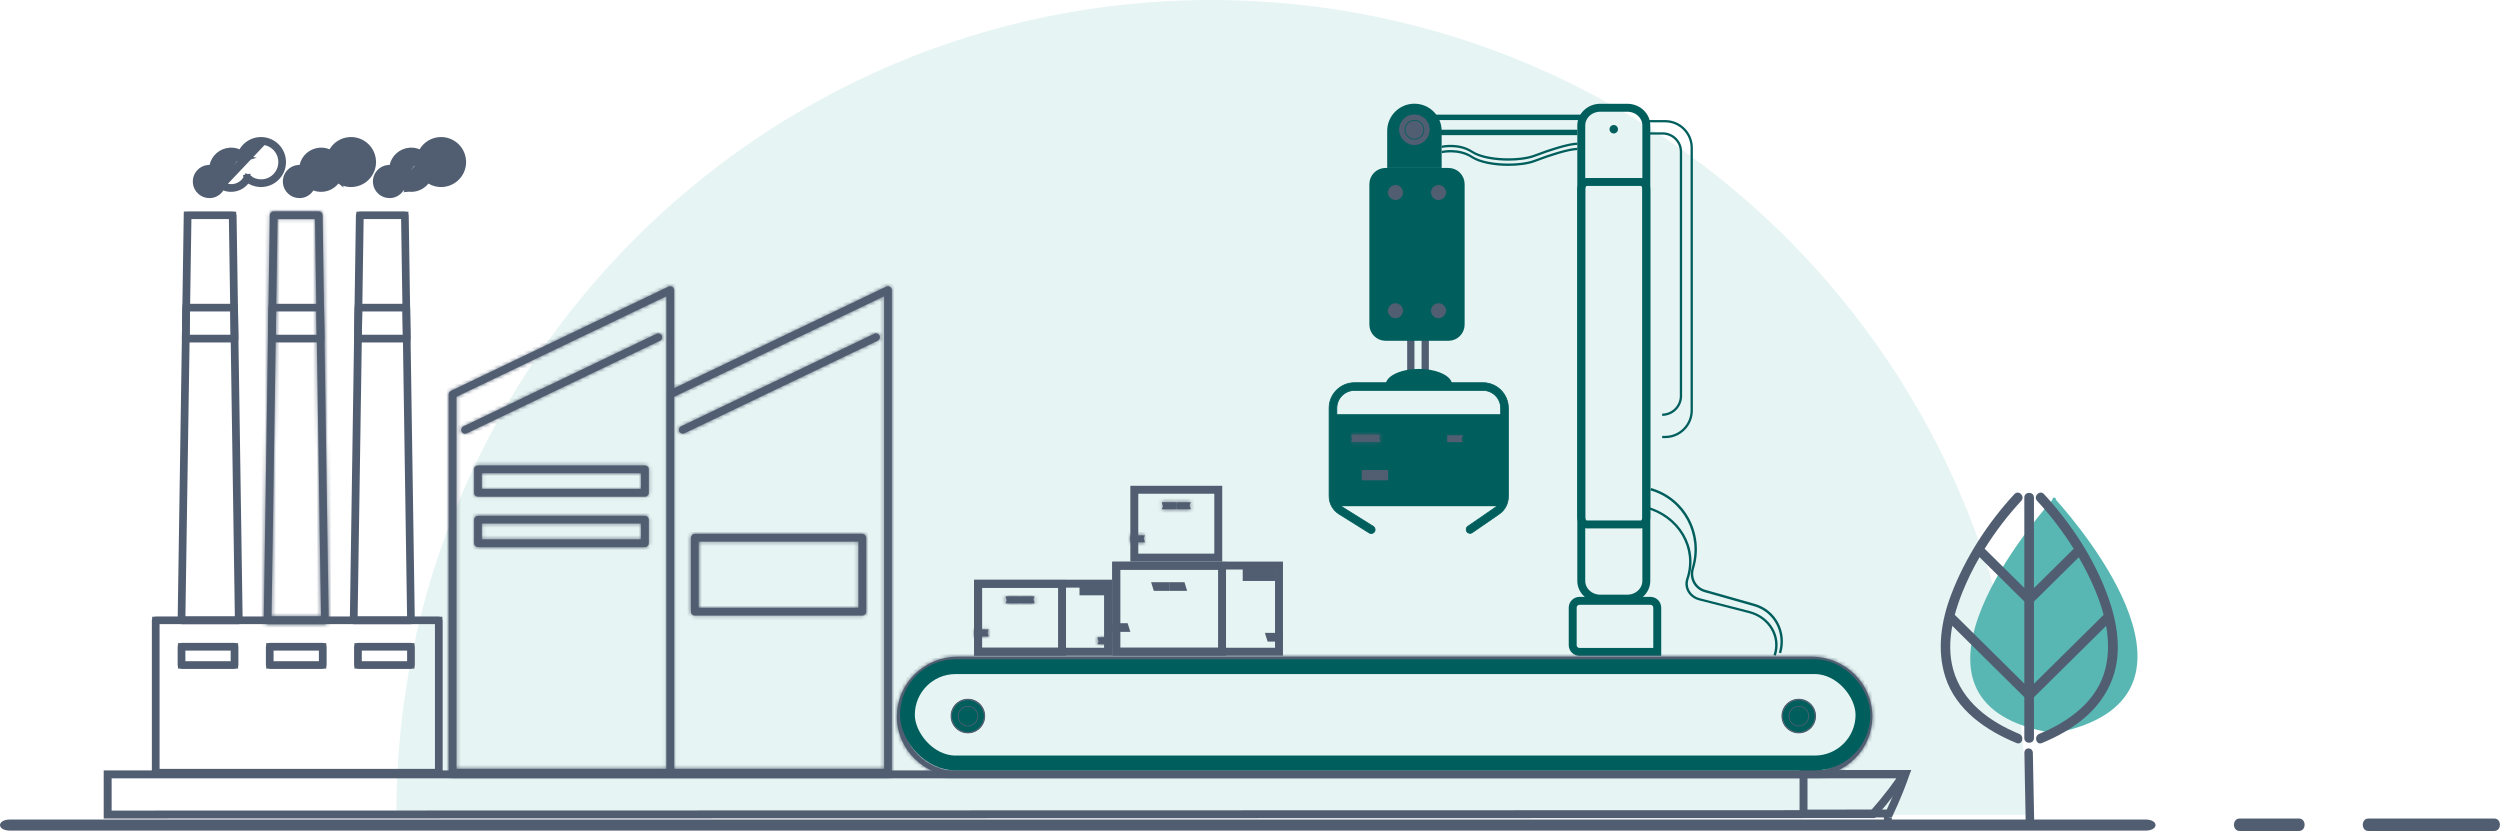 <svg width="675" height="225" viewBox="0 0 675 225" fill="none" xmlns="http://www.w3.org/2000/svg">
<path opacity="0.15" fill-rule="evenodd" clip-rule="evenodd" d="M107 220H547C547 98.497 448.503 0 327 0C205.497 0 107 98.497 107 220Z" fill="#58B7B3"/>
<path d="M42.085 207.601V208.601H43.085H117.434H118.434V207.601V168.522V167.522H117.434H43.085H42.085V168.522V207.601ZM118.476 208.686H42.042C42.033 208.686 42.028 208.684 42.024 208.682C42.02 208.681 42.016 208.678 42.012 208.674C42.008 208.67 42.005 208.666 42.003 208.662C42.002 208.658 42 208.653 42 208.643V167.49C42 167.48 42.002 167.475 42.003 167.471C42.005 167.467 42.008 167.463 42.012 167.459C42.015 167.455 42.02 167.452 42.024 167.45C42.028 167.449 42.033 167.447 42.042 167.447H118.476C118.486 167.447 118.491 167.449 118.495 167.45C118.499 167.452 118.503 167.455 118.507 167.459C118.511 167.463 118.514 167.467 118.515 167.471C118.517 167.475 118.519 167.48 118.519 167.49V208.643C118.519 208.649 118.518 208.653 118.517 208.657C118.517 208.659 118.516 208.66 118.515 208.662C118.514 208.666 118.511 208.67 118.507 208.674C118.506 208.676 118.504 208.677 118.502 208.678C118.5 208.68 118.497 208.681 118.495 208.682C118.493 208.683 118.491 208.684 118.489 208.684C118.486 208.685 118.482 208.686 118.476 208.686Z" fill="#515E71" stroke="#515E71" stroke-width="2"/>
<path d="M49.062 166.432L49.047 167.447H50.062H63.408H64.423L64.408 166.432L62.798 59.136L62.783 58.151H61.798H51.682H50.697L50.682 59.136L49.062 166.432ZM64.471 167.532H49.009C49.005 167.532 49 167.531 48.992 167.528C48.985 167.525 48.979 167.521 48.974 167.516C48.973 167.515 48.972 167.514 48.972 167.512C48.97 167.507 48.967 167.497 48.967 167.483C48.966 167.482 48.966 167.481 48.966 167.479L50.607 58.116C50.607 58.116 50.608 58.116 50.608 58.116C50.608 58.096 50.625 58.076 50.65 58.076H62.83C62.855 58.076 62.872 58.096 62.873 58.116C62.873 58.116 62.873 58.116 62.873 58.116L64.514 167.479C64.514 167.481 64.514 167.482 64.514 167.483C64.513 167.497 64.51 167.507 64.508 167.512C64.508 167.514 64.507 167.515 64.507 167.516C64.501 167.521 64.495 167.525 64.488 167.528C64.48 167.531 64.475 167.532 64.471 167.532Z" fill="#515E71" stroke="#515E71" stroke-width="2"/>
<path d="M50.208 90.369L50.193 91.384H51.208H62.263H63.278L63.263 90.369L63.17 84.083L63.155 83.098H62.17H51.301H50.316L50.301 84.083L50.208 90.369ZM63.326 91.469H50.155C50.152 91.469 50.146 91.469 50.139 91.465C50.131 91.462 50.125 91.458 50.12 91.453C50.119 91.453 50.119 91.451 50.118 91.449C50.116 91.444 50.113 91.434 50.113 91.42L50.236 83.064C50.236 83.063 50.236 83.063 50.236 83.063C50.237 83.043 50.254 83.023 50.279 83.023H63.202C63.227 83.023 63.244 83.043 63.245 83.063C63.245 83.063 63.245 83.063 63.245 83.064L63.368 91.42C63.368 91.434 63.365 91.444 63.363 91.449C63.362 91.451 63.362 91.453 63.361 91.453C63.356 91.458 63.35 91.462 63.343 91.465C63.335 91.469 63.329 91.469 63.326 91.469Z" fill="#515E71" stroke="#515E71" stroke-width="2"/>
<mask id="path-5-inside-1" fill="white">
<path d="M87.716 168.532H72.254C71.975 168.532 71.707 168.418 71.511 168.222C71.315 168.026 71.212 167.758 71.212 167.479L72.853 58.098C72.863 57.53 73.328 57.076 73.895 57.076H86.065C86.632 57.076 87.097 57.53 87.107 58.098L88.749 167.479C88.749 167.758 88.645 168.026 88.449 168.222C88.263 168.418 87.995 168.532 87.716 168.532ZM73.317 166.447H86.663L85.053 59.151H74.938L73.317 166.447Z"/>
</mask>
<path d="M87.716 168.532H72.254C71.975 168.532 71.707 168.418 71.511 168.222C71.315 168.026 71.212 167.758 71.212 167.479L72.853 58.098C72.863 57.53 73.328 57.076 73.895 57.076H86.065C86.632 57.076 87.097 57.53 87.107 58.098L88.749 167.479C88.749 167.758 88.645 168.026 88.449 168.222C88.263 168.418 87.995 168.532 87.716 168.532ZM73.317 166.447H86.663L85.053 59.151H74.938L73.317 166.447Z" fill="#515E71"/>
<path d="M71.212 167.479L69.212 167.449L69.212 167.464V167.479H71.212ZM72.853 58.098L70.853 58.062L70.853 58.068L72.853 58.098ZM87.107 58.098L89.107 58.068L89.107 58.062L87.107 58.098ZM88.749 167.479H90.749V167.464L90.748 167.449L88.749 167.479ZM88.449 168.222L87.035 166.808L87.016 166.827L86.997 166.847L88.449 168.222ZM73.317 166.447L71.317 166.417L71.287 168.447H73.317V166.447ZM86.663 166.447V168.447H88.694L88.663 166.417L86.663 166.447ZM85.053 59.151L87.053 59.121L87.023 57.151H85.053V59.151ZM74.938 59.151V57.151H72.968L72.938 59.121L74.938 59.151ZM87.716 166.532H72.254V170.532H87.716V166.532ZM72.254 166.532C72.516 166.532 72.753 166.636 72.925 166.808L70.097 169.637C70.661 170.201 71.435 170.532 72.254 170.532V166.532ZM72.925 166.808C73.132 167.015 73.212 167.268 73.212 167.479H69.212C69.212 168.247 69.498 169.037 70.097 169.637L72.925 166.808ZM73.211 167.509L74.853 58.128L70.853 58.068L69.212 167.449L73.211 167.509ZM74.852 58.134C74.843 58.662 74.413 59.076 73.895 59.076V55.076C72.242 55.076 70.883 56.399 70.853 58.062L74.852 58.134ZM73.895 59.076H86.065V55.076H73.895V59.076ZM86.065 59.076C85.547 59.076 85.117 58.662 85.108 58.134L89.107 58.062C89.077 56.399 87.718 55.076 86.065 55.076V59.076ZM85.108 58.128L86.749 167.509L90.748 167.449L89.107 58.068L85.108 58.128ZM86.749 167.479C86.749 167.268 86.828 167.015 87.035 166.808L89.863 169.637C90.463 169.037 90.749 168.247 90.749 167.479H86.749ZM86.997 166.847C87.202 166.631 87.464 166.532 87.716 166.532V170.532C88.526 170.532 89.325 170.206 89.901 169.598L86.997 166.847ZM73.317 168.447H86.663V164.447H73.317V168.447ZM88.663 166.417L87.053 59.121L83.053 59.181L84.664 166.477L88.663 166.417ZM85.053 57.151H74.938V61.151H85.053V57.151ZM72.938 59.121L71.317 166.417L75.317 166.477L76.938 59.181L72.938 59.121Z" fill="#515E71" mask="url(#path-5-inside-1)"/>
<path d="M73.453 90.368L73.437 91.384H74.453H85.508H86.523L86.508 90.369L86.415 84.083L86.4 83.098H85.415H74.556H73.573L73.556 84.082L73.453 90.368ZM86.571 91.469H73.4C73.397 91.469 73.391 91.469 73.384 91.465C73.376 91.462 73.37 91.458 73.365 91.453C73.365 91.453 73.364 91.451 73.363 91.449C73.361 91.444 73.358 91.434 73.358 91.42L73.481 83.064C73.481 83.063 73.481 83.063 73.481 83.063C73.482 83.043 73.499 83.023 73.524 83.023H86.447C86.472 83.023 86.489 83.043 86.49 83.063C86.49 83.063 86.49 83.063 86.49 83.064L86.614 91.42C86.613 91.434 86.61 91.444 86.608 91.449C86.608 91.451 86.607 91.453 86.606 91.453C86.601 91.458 86.595 91.462 86.588 91.465C86.58 91.469 86.575 91.469 86.571 91.469Z" fill="#515E71" stroke="#515E71" stroke-width="2"/>
<path d="M110.987 167.516L110.978 167.525L110.973 167.53C110.97 167.531 110.966 167.532 110.962 167.532H95.5C95.496 167.532 95.49 167.531 95.483 167.528C95.476 167.525 95.469 167.521 95.464 167.516C95.464 167.515 95.463 167.514 95.462 167.512C95.46 167.507 95.458 167.497 95.457 167.483C95.457 167.482 95.457 167.481 95.457 167.479L97.098 58.116C97.098 58.116 97.098 58.116 97.098 58.116C97.099 58.096 97.116 58.076 97.141 58.076H109.31C109.335 58.076 109.352 58.096 109.353 58.116C109.353 58.116 109.353 58.116 109.353 58.116L110.994 167.479C110.994 167.481 110.994 167.482 110.994 167.483C110.994 167.497 110.991 167.507 110.989 167.512C110.988 167.514 110.987 167.515 110.987 167.516ZM95.563 166.432L95.548 167.447H96.563H109.909H110.924L110.909 166.432L109.299 59.136L109.284 58.151H108.299H98.183H97.198L97.183 59.136L95.563 166.432Z" fill="#515E71" stroke="#515E71" stroke-width="2"/>
<path d="M96.707 90.369L96.692 91.384H97.707H108.762H109.777L109.762 90.369L109.669 84.083L109.654 83.098H108.669H97.8H96.815L96.8 84.083L96.707 90.369ZM109.815 91.469H96.644C96.64 91.469 96.635 91.469 96.627 91.465C96.62 91.462 96.614 91.458 96.608 91.453C96.608 91.453 96.607 91.451 96.607 91.449C96.605 91.444 96.602 91.434 96.601 91.42L96.725 83.064C96.725 83.063 96.725 83.063 96.725 83.063C96.726 83.043 96.743 83.023 96.768 83.023H109.691C109.715 83.023 109.733 83.043 109.733 83.063C109.733 83.063 109.733 83.063 109.733 83.064L109.857 91.42C109.857 91.434 109.854 91.444 109.852 91.449C109.851 91.451 109.85 91.453 109.85 91.453C109.845 91.458 109.838 91.462 109.831 91.465C109.824 91.469 109.818 91.469 109.815 91.469Z" fill="#515E71" stroke="#515E71" stroke-width="2"/>
<path d="M49.051 178.523V179.523H50.051H62.283H63.283V178.523V175.654V174.654H62.283H50.051H49.051V175.654V178.523ZM63.325 179.608H49.009C48.999 179.608 48.994 179.607 48.99 179.605C48.986 179.603 48.982 179.601 48.978 179.597C48.974 179.593 48.971 179.589 48.97 179.584C48.968 179.581 48.966 179.575 48.966 179.566V174.622C48.966 174.612 48.968 174.607 48.97 174.603C48.971 174.599 48.974 174.595 48.978 174.591C48.982 174.587 48.986 174.584 48.99 174.582C48.994 174.581 48.999 174.579 49.009 174.579H63.325C63.335 174.579 63.34 174.581 63.344 174.582C63.348 174.584 63.352 174.587 63.356 174.591C63.36 174.595 63.363 174.599 63.365 174.603C63.366 174.607 63.368 174.612 63.368 174.622V179.566C63.368 179.573 63.365 179.584 63.354 179.595C63.349 179.601 63.343 179.604 63.339 179.606C63.336 179.607 63.332 179.608 63.325 179.608Z" fill="#515E71" stroke="#515E71" stroke-width="2"/>
<path d="M72.864 178.523V179.523H73.864H86.096H87.096V178.523V175.654V174.654H86.096H73.864H72.864V175.654V178.523ZM87.148 179.608H72.832C72.823 179.608 72.817 179.607 72.814 179.605C72.809 179.603 72.805 179.601 72.801 179.597C72.797 179.593 72.794 179.589 72.793 179.584C72.791 179.581 72.79 179.575 72.79 179.566V174.622C72.79 174.612 72.791 174.607 72.793 174.603C72.794 174.599 72.797 174.595 72.801 174.591C72.805 174.587 72.809 174.584 72.814 174.582C72.817 174.581 72.823 174.579 72.832 174.579H87.148C87.158 174.579 87.164 174.581 87.167 174.582C87.171 174.584 87.176 174.587 87.179 174.591C87.183 174.595 87.186 174.599 87.188 174.603C87.189 174.607 87.191 174.612 87.191 174.622V179.566C87.191 179.566 87.191 179.577 87.176 179.593C87.16 179.608 87.149 179.608 87.148 179.608Z" fill="#515E71" stroke="#515E71" stroke-width="2"/>
<path d="M96.686 178.523V179.523H97.686H109.918H110.918V178.523V175.654V174.654H109.918H97.686H96.686V175.654V178.523ZM110.96 179.608H96.644C96.634 179.608 96.629 179.607 96.625 179.605C96.621 179.603 96.617 179.601 96.613 179.597C96.609 179.593 96.606 179.589 96.605 179.584C96.603 179.581 96.601 179.575 96.601 179.566V174.622C96.601 174.612 96.603 174.607 96.605 174.603C96.606 174.599 96.609 174.595 96.613 174.591C96.617 174.587 96.621 174.584 96.625 174.582C96.629 174.581 96.634 174.579 96.644 174.579H110.96C110.97 174.579 110.975 174.581 110.979 174.582C110.983 174.584 110.987 174.587 110.991 174.591C110.995 174.595 110.998 174.599 111 174.603C111.001 174.607 111.003 174.612 111.003 174.622V179.566C111.003 179.573 111 179.584 110.989 179.595C110.983 179.601 110.978 179.604 110.974 179.606C110.97 179.607 110.967 179.608 110.96 179.608Z" fill="#515E71" stroke="#515E71" stroke-width="2"/>
<path d="M108.419 49.997L108.419 49.997C108.012 51.334 106.842 52.292 105.433 52.396C104.526 52.468 103.649 52.174 102.968 51.596C102.261 51.005 101.852 50.177 101.78 49.281C101.706 48.372 102.001 47.494 102.579 46.812C103.161 46.115 103.973 45.708 104.853 45.627C104.982 45.609 105.1 45.609 105.141 45.61C105.145 45.61 105.148 45.61 105.15 45.61C105.456 45.61 105.783 45.652 106.126 45.767C106.128 45.767 106.131 45.768 106.133 45.768C106.136 45.768 106.139 45.768 106.141 45.768L106.145 45.764L106.152 45.76C106.152 45.759 106.154 45.757 106.155 45.754C106.157 45.75 106.16 45.744 106.161 45.738C106.163 45.732 106.163 45.727 106.164 45.723C106.22 43.218 108.158 41.184 110.655 40.989C111.763 40.898 112.83 41.187 113.743 41.792L113.191 42.625M108.419 49.997L118.744 39.106C116.948 39.25 115.379 40.427 114.75 42.12L113.815 41.765C113.815 41.766 113.814 41.766 113.814 41.766C113.81 41.776 113.806 41.781 113.803 41.785C113.8 41.787 113.794 41.792 113.784 41.796C113.765 41.8 113.749 41.795 113.738 41.788L113.191 42.625M108.419 49.997L108.42 49.994M108.419 49.997L108.42 49.994M113.191 42.625C113.46 42.801 113.79 42.842 114.089 42.749L107.163 45.753C107.204 43.761 108.742 42.14 110.735 41.986C111.612 41.913 112.458 42.14 113.191 42.625ZM108.42 49.994C108.42 49.993 108.422 49.989 108.427 49.984C108.433 49.978 108.44 49.973 108.447 49.97C108.455 49.967 108.467 49.968 108.478 49.974L108.482 49.977M108.42 49.994L108.482 49.977M108.482 49.977C109.375 50.533 110.391 50.781 111.429 50.703L111.431 50.703M108.482 49.977L111.431 50.703M111.431 50.703C113.121 50.573 114.603 49.583 115.38 48.081L114.492 47.621L111.431 50.703ZM102.902 51.653L102.899 51.65C102.193 51.048 101.761 50.2 101.688 49.278C101.616 48.341 101.905 47.45 102.511 46.747L102.511 46.747L102.516 46.742C103.117 46.036 103.965 45.604 104.887 45.532C104.976 45.525 105.072 45.525 105.212 45.525H106.015L106.189 44.741C106.652 42.649 108.426 41.059 110.648 40.877C111.444 40.816 112.202 40.938 112.906 41.235L113.711 41.574L114.155 40.822C115.097 39.229 116.779 38.158 118.644 38.018L118.647 38.018C121.803 37.771 124.582 40.138 124.828 43.302L124.828 43.304C124.951 44.834 124.47 46.315 123.466 47.486L123.463 47.49C122.472 48.656 121.078 49.36 119.542 49.484L119.541 49.484C118.344 49.581 117.187 49.308 116.177 48.711L115.432 48.271L114.889 48.945C114.039 50.002 112.794 50.672 111.408 50.784L111.406 50.784C110.677 50.844 109.96 50.742 109.283 50.485L108.519 50.195L108.083 50.886C107.513 51.788 106.562 52.385 105.449 52.484H105.449H105.448H105.448H105.447H105.446H105.446H105.445H105.444H105.444H105.443H105.443H105.442H105.441H105.441H105.44H105.439H105.439H105.438H105.437H105.437H105.436H105.436H105.435H105.434H105.434H105.433H105.432H105.432H105.431H105.43H105.43H105.429H105.428H105.428H105.427H105.426H105.426H105.425H105.425H105.424H105.423H105.423H105.422H105.421H105.421H105.42H105.419H105.419H105.418H105.417H105.417H105.416H105.415H105.415H105.414H105.414H105.413H105.412H105.412H105.411H105.41H105.41H105.409H105.408H105.408H105.407H105.406H105.406H105.405H105.404H105.404H105.403H105.402H105.402H105.401H105.4H105.4H105.399H105.398H105.398H105.397H105.396H105.396H105.395H105.394H105.394H105.393H105.392H105.392H105.391H105.39H105.39H105.389H105.389H105.388H105.387H105.387H105.386H105.385H105.385H105.384H105.383H105.383H105.382H105.381H105.381H105.38H105.379H105.379H105.378H105.377H105.377H105.376H105.375H105.375H105.374H105.373H105.373H105.372H105.371H105.371H105.37H105.369H105.369H105.368H105.367H105.367H105.366H105.365H105.364H105.364H105.363H105.362H105.362H105.361H105.36H105.36H105.359H105.358H105.358H105.357H105.356H105.356H105.355H105.354H105.354H105.353H105.352H105.352H105.351H105.35H105.35H105.349H105.348H105.348H105.347H105.346H105.346H105.345H105.344H105.344H105.343H105.342H105.342H105.341H105.34H105.34H105.339H105.338H105.338H105.337H105.336H105.335H105.335H105.334H105.333H105.333H105.332H105.331H105.331H105.33H105.329H105.329H105.328H105.327H105.327H105.326H105.325H105.325H105.324H105.323H105.323H105.322H105.321H105.321H105.32H105.319H105.318H105.318H105.317H105.316H105.316H105.315H105.314H105.314H105.313H105.312H105.312H105.311H105.31H105.31H105.309H105.308H105.308H105.307H105.306H105.306H105.305H105.304H105.303H105.303H105.302H105.301H105.301H105.3H105.299H105.299H105.298H105.297H105.297H105.296H105.295H105.295H105.294H105.293H105.293H105.292H105.291H105.29H105.29H105.289H105.288H105.288H105.287H105.286H105.286H105.285H105.284H105.284H105.283H105.282H105.282H105.281H105.28H105.28H105.279H105.278H105.277H105.277H105.276H105.275H105.275H105.274H105.273H105.273H105.272H105.271H105.271H105.27H105.269H105.269H105.268H105.267H105.266H105.266H105.265H105.264H105.264H105.263H105.262H105.262H105.261H105.26H105.26H105.259H105.258H105.258H105.257H105.256H105.256H105.255H105.254H105.253H105.253H105.252H105.251H105.251H105.25H105.249H105.249H105.248H105.247H105.247H105.246H105.245H105.245H105.244H105.243H105.242H105.242H105.241H105.24H105.24H105.239H105.238H105.238H105.237H105.236H105.236H105.235H105.234H105.234H105.233H105.232H105.232H105.231H105.23H105.23H105.229H105.228H105.227H105.227H105.226H105.225H105.225H105.224H105.223H105.223H105.222H105.221H105.221H105.22H105.219H105.219H105.218H105.217H105.217H105.216H105.215H105.214H105.214H105.213H105.212H105.212H105.211H105.21H105.21H105.209H105.208H105.208H105.207H105.206H105.206H105.205H105.204H105.204H105.203H105.202H105.202H105.201H105.2H105.2H105.199H105.198H105.197H105.197H105.196H105.195H105.195H105.194H105.193H105.193H105.192H105.191H105.191H105.19H105.189H105.189H105.188H105.187H105.187H105.186H105.185H105.185H105.184H105.183H105.183H105.182H105.181H105.181H105.18H105.179H105.179H105.178H105.177H105.177H105.176H105.175H105.175H105.174H105.173H105.172H105.172H105.171H105.17H105.17H105.169H105.168H105.168H105.167H105.166H105.166H105.165H105.164H105.164H105.163H105.162H105.162H105.161H105.16H105.16H105.159H105.158H105.158H105.157H105.156H105.156H105.155H105.154H105.154H105.153H105.152H105.152H105.151H105.15C104.323 52.484 103.534 52.196 102.902 51.653Z" fill="#515E71" stroke="#515E71" stroke-width="2"/>
<path d="M84.101 49.997L84.101 49.997C83.694 51.334 82.523 52.292 81.115 52.396C80.207 52.468 79.331 52.174 78.65 51.596C77.942 51.005 77.533 50.177 77.461 49.281C77.388 48.372 77.682 47.494 78.261 46.812C78.843 46.115 79.655 45.708 80.534 45.627C80.663 45.609 80.781 45.609 80.822 45.61C80.826 45.61 80.829 45.61 80.832 45.61C81.138 45.61 81.469 45.65 81.81 45.767C81.811 45.768 81.813 45.768 81.814 45.768C81.817 45.768 81.82 45.768 81.822 45.768C81.837 45.754 81.844 45.737 81.845 45.723C81.845 45.722 81.845 45.721 81.845 45.721L82.845 45.753C82.886 43.761 84.424 42.14 86.416 41.986L84.101 49.997ZM84.101 49.997L84.102 49.994M84.101 49.997L84.102 49.994M84.102 49.994C84.102 49.993 84.103 49.989 84.109 49.984C84.114 49.978 84.121 49.973 84.128 49.97C84.136 49.967 84.148 49.968 84.159 49.974L84.163 49.977M84.102 49.994L84.163 49.977M84.163 49.977C85.056 50.533 86.073 50.781 87.11 50.703L87.112 50.703M84.163 49.977L87.112 50.703M87.112 50.703C88.802 50.573 90.284 49.583 91.061 48.081L90.173 47.621L91.061 48.081C91.064 48.077 91.069 48.069 91.078 48.062C91.086 48.056 91.092 48.055 91.092 48.055L90.896 47.074M87.112 50.703L90.896 47.074M90.896 47.074L91.092 48.055C91.097 48.054 91.102 48.054 91.107 48.055C91.112 48.057 91.121 48.06 91.131 48.068L90.896 47.074ZM78.584 51.653L78.58 51.65C77.874 51.048 77.442 50.2 77.37 49.278C77.297 48.341 77.586 47.45 78.193 46.747L78.193 46.747L78.197 46.742C78.799 46.036 79.647 45.604 80.568 45.532C80.658 45.525 80.754 45.525 80.894 45.525H81.697L81.87 44.741C82.333 42.649 84.107 41.059 86.329 40.877C87.125 40.816 87.883 40.938 88.587 41.235L89.392 41.574L89.837 40.822C90.778 39.229 92.46 38.158 94.325 38.018L94.328 38.018C97.494 37.771 100.263 40.138 100.51 43.302L100.51 43.304C100.633 44.834 100.151 46.315 99.147 47.486L99.145 47.49C98.154 48.656 96.76 49.36 95.223 49.484L95.222 49.484C94.025 49.581 92.869 49.308 91.859 48.711L91.114 48.271L90.571 48.945C89.72 50.002 88.475 50.672 87.089 50.784L87.087 50.784C86.359 50.844 85.641 50.742 84.965 50.485L84.201 50.195L83.764 50.886C83.194 51.788 82.243 52.385 81.131 52.484H81.131H81.13H81.129H81.129H81.128H81.128H81.127H81.126H81.126H81.125H81.124H81.124H81.123H81.123H81.122H81.121H81.121H81.12H81.12H81.119H81.118H81.118H81.117H81.116H81.116H81.115H81.115H81.114H81.113H81.113H81.112H81.111H81.111H81.11H81.109H81.109H81.108H81.108H81.107H81.106H81.106H81.105H81.105H81.104H81.103H81.103H81.102H81.101H81.101H81.1H81.099H81.099H81.098H81.097H81.097H81.096H81.096H81.095H81.094H81.094H81.093H81.093H81.092H81.091H81.091H81.09H81.089H81.089H81.088H81.087H81.087H81.086H81.085H81.085H81.084H81.084H81.083H81.082H81.082H81.081H81.08H81.08H81.079H81.078H81.078H81.077H81.076H81.076H81.075H81.075H81.074H81.073H81.073H81.072H81.071H81.071H81.07H81.069H81.069H81.068H81.067H81.067H81.066H81.066H81.065H81.064H81.064H81.063H81.062H81.062H81.061H81.06H81.06H81.059H81.058H81.058H81.057H81.056H81.056H81.055H81.055H81.054H81.053H81.053H81.052H81.051H81.051H81.05H81.049H81.049H81.048H81.047H81.047H81.046H81.045H81.045H81.044H81.043H81.043H81.042H81.041H81.041H81.04H81.04H81.039H81.038H81.038H81.037H81.036H81.036H81.035H81.034H81.034H81.033H81.032H81.032H81.031H81.03H81.03H81.029H81.028H81.028H81.027H81.026H81.026H81.025H81.024H81.024H81.023H81.022H81.022H81.021H81.02H81.02H81.019H81.019H81.018H81.017H81.016H81.016H81.015H81.014H81.014H81.013H81.013H81.012H81.011H81.01H81.01H81.009H81.008H81.008H81.007H81.007H81.006H81.005H81.004H81.004H81.003H81.002H81.002H81.001H81.001H81H80.999H80.999H80.998H80.997H80.996H80.996H80.995H80.995H80.994H80.993H80.993H80.992H80.991H80.99H80.99H80.989H80.989H80.988H80.987H80.986H80.986H80.985H80.984H80.984H80.983H80.982H80.982H80.981H80.98H80.98H80.979H80.978H80.978H80.977H80.976H80.976H80.975H80.974H80.974H80.973H80.972H80.972H80.971H80.97H80.969H80.969H80.968H80.968H80.967H80.966H80.965H80.965H80.964H80.963H80.963H80.962H80.961H80.961H80.96H80.959H80.959H80.958H80.957H80.957H80.956H80.955H80.954H80.954H80.953H80.953H80.952H80.951H80.95H80.95H80.949H80.948H80.948H80.947H80.946H80.946H80.945H80.944H80.944H80.943H80.942H80.942H80.941H80.94H80.939H80.939H80.938H80.937H80.937H80.936H80.935H80.935H80.934H80.933H80.933H80.932H80.931H80.93H80.93H80.929H80.928H80.928H80.927H80.926H80.926H80.925H80.924H80.924H80.923H80.922H80.921H80.921H80.92H80.919H80.919H80.918H80.917H80.916H80.916H80.915H80.914H80.914H80.913H80.912H80.912H80.911H80.91H80.909H80.909H80.908H80.907H80.907H80.906H80.905H80.905H80.904H80.903H80.903H80.902H80.901H80.9H80.9H80.899H80.898H80.898H80.897H80.896H80.895H80.895H80.894H80.893H80.893H80.892H80.891H80.891H80.89H80.889H80.888H80.888H80.887H80.886H80.886H80.885H80.884H80.883H80.883H80.882H80.881H80.881H80.88H80.879H80.879H80.878H80.877H80.876H80.876H80.875H80.874H80.874H80.873H80.872H80.871H80.871H80.87H80.869H80.868H80.868H80.867H80.866H80.866H80.865H80.864H80.864H80.863H80.862H80.861H80.861H80.86H80.859H80.859H80.858H80.857H80.856H80.856H80.855H80.854H80.853H80.853H80.852H80.851H80.851H80.85H80.849H80.848H80.848H80.847H80.846H80.846H80.845H80.844H80.843H80.843H80.842H80.841H80.841H80.84H80.839H80.838H80.838H80.837H80.836H80.835H80.835H80.834H80.833H80.832H80.832C80.005 52.484 79.215 52.196 78.584 51.653ZM89.425 41.792C88.512 41.187 87.444 40.898 86.336 40.989L90.431 42.12L89.496 41.765C89.496 41.766 89.496 41.766 89.496 41.766C89.492 41.776 89.488 41.781 89.484 41.785C89.481 41.787 89.476 41.792 89.465 41.796C89.447 41.8 89.43 41.795 89.42 41.788L88.873 42.625L89.425 41.792Z" fill="#515E71" stroke="#515E71" stroke-width="2"/>
<path d="M59.792 49.997L59.792 49.997C59.385 51.334 58.215 52.292 56.806 52.396C55.899 52.468 55.022 52.174 54.341 51.596C53.634 51.005 53.225 50.177 53.153 49.281C53.079 48.372 53.374 47.494 53.952 46.812C54.534 46.115 55.346 45.708 56.226 45.627C56.355 45.609 56.473 45.609 56.514 45.61C56.518 45.61 56.521 45.61 56.523 45.61C56.83 45.61 57.16 45.65 57.501 45.767C57.503 45.768 57.504 45.768 57.506 45.768C57.509 45.768 57.512 45.768 57.514 45.768L57.518 45.764L57.525 45.76C57.525 45.759 57.527 45.757 57.528 45.754C57.53 45.75 57.533 45.744 57.534 45.738C57.536 45.732 57.536 45.727 57.537 45.723C57.593 43.218 59.531 41.184 62.028 40.989C63.136 40.898 64.203 41.187 65.116 41.792L64.564 42.625M59.792 49.997L70.117 39.106C68.321 39.25 66.752 40.427 66.123 42.12L65.188 41.765C65.188 41.766 65.188 41.766 65.187 41.766C65.183 41.776 65.179 41.781 65.176 41.785C65.173 41.787 65.167 41.792 65.157 41.796C65.138 41.8 65.122 41.795 65.112 41.788L64.564 42.625M59.792 49.997L59.793 49.994C59.793 49.993 59.795 49.989 59.8 49.984C59.806 49.978 59.813 49.973 59.82 49.97C59.828 49.967 59.84 49.968 59.851 49.974L59.855 49.977C60.748 50.533 61.764 50.781 62.802 50.703L62.804 50.703C64.494 50.573 65.976 49.583 66.753 48.081L65.865 47.621L66.752 48.081C66.755 48.077 66.761 48.069 66.769 48.062C66.778 48.056 66.784 48.055 66.783 48.055L66.587 47.074L66.783 48.055C66.789 48.054 66.793 48.054 66.799 48.055C66.804 48.057 66.813 48.06 66.823 48.068C67.971 49.039 69.425 49.515 70.925 49.403C72.431 49.29 73.814 48.586 74.792 47.432C75.767 46.282 76.244 44.815 76.131 43.315L76.131 43.313C75.892 40.2 73.149 37.858 70.037 38.109L59.792 49.997ZM64.564 42.625C64.833 42.801 65.163 42.842 65.462 42.749L62.108 41.986C62.985 41.913 63.831 42.14 64.564 42.625ZM54.275 51.653L54.272 51.65C53.566 51.048 53.134 50.2 53.061 49.278C52.989 48.341 53.278 47.45 53.884 46.747L53.884 46.747L53.889 46.742C54.49 46.036 55.338 45.604 56.26 45.532C56.349 45.525 56.445 45.525 56.585 45.525H57.388L57.562 44.741C58.025 42.649 59.799 41.059 62.021 40.877C62.807 40.817 63.575 40.938 64.279 41.235L65.084 41.574L65.528 40.822C66.47 39.229 68.152 38.158 70.017 38.018L70.019 38.018C73.186 37.771 75.955 40.138 76.201 43.302L76.201 43.304C76.325 44.834 75.843 46.315 74.839 47.486L74.836 47.49C73.845 48.656 72.451 49.36 70.915 49.484L70.914 49.484C69.717 49.581 68.56 49.308 67.55 48.711L66.805 48.271L66.263 48.945C65.412 50.002 64.167 50.672 62.781 50.784L62.779 50.784C62.05 50.844 61.333 50.742 60.656 50.485L59.892 50.195L59.456 50.886C58.886 51.788 57.935 52.385 56.822 52.484H56.822H56.821H56.821H56.82H56.819H56.819H56.818H56.818H56.817H56.816H56.816H56.815H56.814H56.814H56.813H56.812H56.812H56.811H56.81H56.81H56.809H56.809H56.808H56.807H56.807H56.806H56.805H56.805H56.804H56.803H56.803H56.802H56.801H56.801H56.8H56.8H56.799H56.798H56.798H56.797H56.796H56.796H56.795H56.794H56.794H56.793H56.792H56.792H56.791H56.791H56.79H56.789H56.788H56.788H56.787H56.787H56.786H56.785H56.785H56.784H56.783H56.783H56.782H56.781H56.781H56.78H56.779H56.779H56.778H56.777H56.777H56.776H56.775H56.775H56.774H56.773H56.773H56.772H56.772H56.771H56.77H56.77H56.769H56.768H56.767H56.767H56.766H56.766H56.765H56.764H56.764H56.763H56.762H56.762H56.761H56.76H56.76H56.759H56.758H56.758H56.757H56.756H56.756H56.755H56.754H56.754H56.753H56.752H56.752H56.751H56.75H56.75H56.749H56.748H56.748H56.747H56.746H56.746H56.745H56.744H56.744H56.743H56.742H56.742H56.741H56.74H56.739H56.739H56.738H56.737H56.737H56.736H56.736H56.735H56.734H56.733H56.733H56.732H56.731H56.731H56.73H56.73H56.729H56.728H56.727H56.727H56.726H56.725H56.725H56.724H56.723H56.723H56.722H56.721H56.721H56.72H56.719H56.719H56.718H56.717H56.717H56.716H56.715H56.715H56.714H56.713H56.713H56.712H56.711H56.711H56.71H56.709H56.709H56.708H56.707H56.706H56.706H56.705H56.704H56.704H56.703H56.702H56.702H56.701H56.7H56.7H56.699H56.698H56.698H56.697H56.696H56.696H56.695H56.694H56.694H56.693H56.692H56.691H56.691H56.69H56.69H56.689H56.688H56.687H56.687H56.686H56.685H56.685H56.684H56.683H56.683H56.682H56.681H56.681H56.68H56.679H56.679H56.678H56.677H56.676H56.676H56.675H56.675H56.674H56.673H56.672H56.672H56.671H56.67H56.67H56.669H56.668H56.668H56.667H56.666H56.666H56.665H56.664H56.663H56.663H56.662H56.661H56.661H56.66H56.659H56.659H56.658H56.657H56.657H56.656H56.655H56.655H56.654H56.653H56.653H56.652H56.651H56.651H56.65H56.649H56.648H56.648H56.647H56.646H56.646H56.645H56.644H56.644H56.643H56.642H56.642H56.641H56.64H56.639H56.639H56.638H56.638H56.637H56.636H56.635H56.635H56.634H56.633H56.633H56.632H56.631H56.631H56.63H56.629H56.629H56.628H56.627H56.627H56.626H56.625H56.624H56.624H56.623H56.622H56.622H56.621H56.62H56.62H56.619H56.618H56.618H56.617H56.616H56.615H56.615H56.614H56.614H56.613H56.612H56.611H56.611H56.61H56.609H56.609H56.608H56.607H56.607H56.606H56.605H56.605H56.604H56.603H56.602H56.602H56.601H56.6H56.6H56.599H56.598H56.598H56.597H56.596H56.596H56.595H56.594H56.594H56.593H56.592H56.592H56.591H56.59H56.59H56.589H56.588H56.587H56.587H56.586H56.586H56.585H56.584H56.583H56.583H56.582H56.581H56.581H56.58H56.579H56.579H56.578H56.577H56.577H56.576H56.575H56.575H56.574H56.573H56.573H56.572H56.571H56.571H56.57H56.569H56.569H56.568H56.567H56.566H56.566H56.565H56.564H56.564H56.563H56.562H56.562H56.561H56.56H56.56H56.559H56.558H56.558H56.557H56.556H56.556H56.555H56.554H56.554H56.553H56.552H56.552H56.551H56.55H56.55H56.549H56.548H56.548H56.547H56.546H56.545H56.545H56.544H56.544H56.543H56.542H56.541H56.541H56.54H56.539H56.539H56.538H56.538H56.537H56.536H56.535H56.535H56.534H56.533H56.533H56.532H56.532H56.531H56.53H56.529H56.529H56.528H56.528H56.527H56.526H56.526H56.525H56.524H56.523C55.696 52.484 54.907 52.196 54.275 51.653Z" fill="#515E71" stroke="#515E71" stroke-width="2"/>
<mask id="path-16-inside-2" fill="white">
<path fill-rule="evenodd" clip-rule="evenodd" d="M180.975 209.664H122.191C121.613 209.664 121.149 209.2 121.149 208.622V106.476C121.149 106.074 121.376 105.712 121.737 105.537L180.52 77.379C180.84 77.224 181.222 77.245 181.522 77.441C181.821 77.627 182.007 77.967 182.007 78.318V104.825L239.304 77.379C239.624 77.224 240.006 77.245 240.306 77.441C240.605 77.627 240.791 77.967 240.791 78.318V208.622C240.801 209.2 240.337 209.664 239.759 209.664H180.975H180.975ZM179.942 79.97V106.334C179.936 106.38 179.933 106.428 179.933 106.476V207.579H123.244V107.127L179.942 79.97ZM182.018 207.579H238.716V79.97L182.018 107.127V207.579ZM124.617 116.52C124.793 116.892 125.164 117.108 125.557 117.108C125.701 117.108 125.856 117.077 126.011 117.005L178.209 91.995C178.725 91.748 178.941 91.118 178.694 90.602C178.446 90.086 177.816 89.869 177.3 90.117L125.102 115.127C124.586 115.374 124.37 116.004 124.617 116.52ZM184.34 117.088C183.948 117.088 183.576 116.871 183.401 116.5C183.153 115.983 183.37 115.354 183.886 115.106L236.084 90.096C236.6 89.848 237.229 90.065 237.477 90.581C237.725 91.097 237.508 91.727 236.992 91.975L184.794 116.985C184.639 117.047 184.485 117.088 184.34 117.088ZM129.056 134.098H174.131C174.699 134.098 175.174 133.634 175.174 133.055V126.708C175.174 126.13 174.709 125.665 174.131 125.665H129.056C128.478 125.665 128.013 126.13 128.013 126.708V133.055C128.013 133.634 128.478 134.098 129.056 134.098ZM173.079 132.013H130.088V127.74H173.079V132.013ZM174.131 147.712H129.056C128.478 147.712 128.013 147.248 128.013 146.67V140.322C128.013 139.744 128.478 139.279 129.056 139.279H174.131C174.709 139.279 175.174 139.744 175.174 140.322V146.67C175.174 147.248 174.699 147.712 174.131 147.712ZM130.088 145.627H173.079V141.354H130.088V145.627ZM187.591 166.199H232.821C233.399 166.199 233.864 165.734 233.864 165.156V145.194C233.864 144.616 233.399 144.151 232.821 144.151H187.591C187.013 144.151 186.548 144.616 186.548 145.194V165.156C186.548 165.734 187.013 166.199 187.591 166.199ZM231.779 164.114H188.633V146.236H231.779V164.114Z"/>
</mask>
<path fill-rule="evenodd" clip-rule="evenodd" d="M180.975 209.664H122.191C121.613 209.664 121.149 209.2 121.149 208.622V106.476C121.149 106.074 121.376 105.712 121.737 105.537L180.52 77.379C180.84 77.224 181.222 77.245 181.522 77.441C181.821 77.627 182.007 77.967 182.007 78.318V104.825L239.304 77.379C239.624 77.224 240.006 77.245 240.306 77.441C240.605 77.627 240.791 77.967 240.791 78.318V208.622C240.801 209.2 240.337 209.664 239.759 209.664H180.975H180.975ZM179.942 79.97V106.334C179.936 106.38 179.933 106.428 179.933 106.476V207.579H123.244V107.127L179.942 79.97ZM182.018 207.579H238.716V79.97L182.018 107.127V207.579ZM124.617 116.52C124.793 116.892 125.164 117.108 125.557 117.108C125.701 117.108 125.856 117.077 126.011 117.005L178.209 91.995C178.725 91.748 178.941 91.118 178.694 90.602C178.446 90.086 177.816 89.869 177.3 90.117L125.102 115.127C124.586 115.374 124.37 116.004 124.617 116.52ZM184.34 117.088C183.948 117.088 183.576 116.871 183.401 116.5C183.153 115.983 183.37 115.354 183.886 115.106L236.084 90.096C236.6 89.848 237.229 90.065 237.477 90.581C237.725 91.097 237.508 91.727 236.992 91.975L184.794 116.985C184.639 117.047 184.485 117.088 184.34 117.088ZM129.056 134.098H174.131C174.699 134.098 175.174 133.634 175.174 133.055V126.708C175.174 126.13 174.709 125.665 174.131 125.665H129.056C128.478 125.665 128.013 126.13 128.013 126.708V133.055C128.013 133.634 128.478 134.098 129.056 134.098ZM173.079 132.013H130.088V127.74H173.079V132.013ZM174.131 147.712H129.056C128.478 147.712 128.013 147.248 128.013 146.67V140.322C128.013 139.744 128.478 139.279 129.056 139.279H174.131C174.709 139.279 175.174 139.744 175.174 140.322V146.67C175.174 147.248 174.699 147.712 174.131 147.712ZM130.088 145.627H173.079V141.354H130.088V145.627ZM187.591 166.199H232.821C233.399 166.199 233.864 165.734 233.864 165.156V145.194C233.864 144.616 233.399 144.151 232.821 144.151H187.591C187.013 144.151 186.548 144.616 186.548 145.194V165.156C186.548 165.734 187.013 166.199 187.591 166.199ZM231.779 164.114H188.633V146.236H231.779V164.114Z" fill="#515E71"/>
<path d="M121.737 105.537L120.873 103.733L120.863 103.738L121.737 105.537ZM180.52 77.379L181.384 79.183L181.392 79.179L180.52 77.379ZM181.522 77.441L180.426 79.114L180.446 79.127L180.467 79.14L181.522 77.441ZM182.007 104.825H180.007V108.001L182.871 106.629L182.007 104.825ZM239.304 77.379L240.168 79.183L240.175 79.179L239.304 77.379ZM240.306 77.441L239.21 79.114L239.23 79.127L239.251 79.14L240.306 77.441ZM240.791 208.622H238.791V208.64L238.791 208.658L240.791 208.622ZM179.942 106.334L181.924 106.603L181.942 106.469V106.334H179.942ZM179.942 79.97H181.942V76.794L179.078 78.166L179.942 79.97ZM179.933 207.579V209.579H181.933V207.579H179.933ZM123.244 207.579H121.244V209.579H123.244V207.579ZM123.244 107.127L122.38 105.323L121.244 105.867V107.127H123.244ZM238.716 207.579V209.579H240.716V207.579H238.716ZM182.018 207.579H180.018V209.579H182.018V207.579ZM238.716 79.97H240.716V76.794L237.852 78.166L238.716 79.97ZM182.018 107.127L181.154 105.323L180.018 105.867V107.127H182.018ZM124.617 116.52L126.426 115.666L126.42 115.655L124.617 116.52ZM126.011 117.005L126.857 118.818L126.866 118.813L126.875 118.809L126.011 117.005ZM178.209 91.995L179.073 93.799L179.074 93.798L178.209 91.995ZM177.3 90.117L178.164 91.92L178.166 91.92L177.3 90.117ZM125.102 115.127L124.238 113.323L124.237 113.324L125.102 115.127ZM183.401 116.5L185.209 115.646L185.204 115.634L183.401 116.5ZM183.886 115.106L183.022 113.302L183.02 113.303L183.886 115.106ZM236.084 90.096L236.948 91.9L236.949 91.899L236.084 90.096ZM237.477 90.581L235.674 91.447V91.447L237.477 90.581ZM236.992 91.975L237.856 93.778L237.857 93.778L236.992 91.975ZM184.794 116.985L185.537 118.842L185.599 118.817L185.658 118.788L184.794 116.985ZM130.088 132.013H128.088V134.013H130.088V132.013ZM173.079 132.013V134.013H175.079V132.013H173.079ZM130.088 127.74V125.74H128.088V127.74H130.088ZM173.079 127.74H175.079V125.74H173.079V127.74ZM173.079 145.627V147.627H175.079V145.627H173.079ZM130.088 145.627H128.088V147.627H130.088V145.627ZM173.079 141.354H175.079V139.354H173.079V141.354ZM130.088 141.354V139.354H128.088V141.354H130.088ZM188.633 164.114H186.633V166.114H188.633V164.114ZM231.779 164.114V166.114H233.779V164.114H231.779ZM188.633 146.236V144.236H186.633V146.236H188.633ZM231.779 146.236H233.779V144.236H231.779V146.236ZM122.191 211.664H180.975V207.664H122.191V211.664ZM119.149 208.622C119.149 210.304 120.509 211.664 122.191 211.664V207.664C122.718 207.664 123.149 208.095 123.149 208.622H119.149ZM119.149 106.476V208.622H123.149V106.476H119.149ZM120.863 103.738C119.815 104.247 119.149 105.306 119.149 106.476H123.149C123.149 106.842 122.937 107.178 122.611 107.336L120.863 103.738ZM179.656 75.575L120.873 103.733L122.601 107.341L181.384 79.183L179.656 75.575ZM182.618 75.768C181.718 75.178 180.588 75.124 179.649 75.579L181.392 79.179C181.093 79.324 180.727 79.311 180.426 79.114L182.618 75.768ZM184.007 78.318C184.007 77.288 183.474 76.299 182.576 75.742L180.467 79.14C180.168 78.954 180.007 78.646 180.007 78.318H184.007ZM184.007 104.825V78.318H180.007V104.825H184.007ZM238.44 75.575L181.143 103.022L182.871 106.629L240.168 79.183L238.44 75.575ZM241.402 75.768C240.502 75.178 239.372 75.124 238.433 75.579L240.175 79.179C239.877 79.324 239.511 79.311 239.21 79.114L241.402 75.768ZM242.791 78.318C242.791 77.288 242.258 76.299 241.36 75.742L239.251 79.14C238.952 78.954 238.791 78.646 238.791 78.318H242.791ZM242.791 208.622V78.318H238.791V208.622H242.791ZM239.759 211.664C241.434 211.664 242.821 210.303 242.79 208.586L238.791 208.658C238.781 208.096 239.239 207.664 239.759 207.664V211.664ZM180.975 211.664H239.759V207.664H180.975V211.664ZM180.975 211.664H180.975V207.664H180.975V211.664ZM181.942 106.334V79.97H177.942V106.334H181.942ZM181.933 106.476C181.933 106.518 181.93 106.561 181.924 106.603L177.961 106.064C177.942 106.2 177.933 106.338 177.933 106.476H181.933ZM181.933 207.579V106.476H177.933V207.579H181.933ZM123.244 209.579H179.933V205.579H123.244V209.579ZM121.244 107.127V207.579H125.244V107.127H121.244ZM179.078 78.166L122.38 105.323L124.108 108.93L180.806 81.773L179.078 78.166ZM238.716 205.579H182.018V209.579H238.716V205.579ZM236.716 79.97V207.579H240.716V79.97H236.716ZM182.882 108.93L239.58 81.773L237.852 78.166L181.154 105.323L182.882 108.93ZM184.018 207.579V107.127H180.018V207.579H184.018ZM125.557 115.108C125.893 115.108 126.252 115.298 126.426 115.666L122.809 117.374C123.333 118.485 124.435 119.108 125.557 119.108V115.108ZM125.165 115.193C125.279 115.14 125.413 115.108 125.557 115.108V119.108C125.989 119.108 126.433 119.015 126.857 118.818L125.165 115.193ZM177.344 90.192L125.147 115.202L126.875 118.809L179.073 93.799L177.344 90.192ZM176.891 91.467C176.667 91.001 176.85 90.429 177.343 90.192L179.074 93.798C180.599 93.066 181.216 91.235 180.497 89.736L176.891 91.467ZM178.166 91.92C177.699 92.144 177.127 91.96 176.891 91.467L180.497 89.736C179.765 88.211 177.933 87.594 176.435 88.314L178.166 91.92ZM125.967 116.93L178.164 91.92L176.436 88.313L124.238 113.323L125.967 116.93ZM126.42 115.655C126.644 116.121 126.461 116.693 125.968 116.93L124.237 113.324C122.712 114.056 122.095 115.887 122.814 117.385L126.42 115.655ZM181.592 117.354C182.117 118.464 183.219 119.088 184.34 119.088V115.088C184.677 115.088 185.036 115.278 185.209 115.646L181.592 117.354ZM183.02 113.303C181.495 114.035 180.878 115.867 181.598 117.365L185.204 115.634C185.428 116.1 185.244 116.672 184.751 116.909L183.02 113.303ZM235.219 88.293L183.022 113.302L184.75 116.91L236.948 91.9L235.219 88.293ZM239.28 89.716C238.548 88.191 236.717 87.574 235.218 88.293L236.949 91.899C236.483 92.123 235.911 91.94 235.674 91.447L239.28 89.716ZM237.857 93.778C239.383 93.046 239.999 91.214 239.28 89.716L235.674 91.447C235.45 90.98 235.634 90.408 236.127 90.172L237.857 93.778ZM185.658 118.788L237.856 93.778L236.128 90.171L183.93 115.181L185.658 118.788ZM184.34 119.088C184.842 119.088 185.266 118.95 185.537 118.842L184.051 115.128C184.042 115.131 184.06 115.123 184.101 115.114C184.142 115.104 184.224 115.088 184.34 115.088V119.088ZM174.131 132.098H129.056V136.098H174.131V132.098ZM173.174 133.055C173.174 132.516 173.607 132.098 174.131 132.098V136.098C175.791 136.098 177.174 134.751 177.174 133.055H173.174ZM173.174 126.708V133.055H177.174V126.708H173.174ZM174.131 127.665C173.605 127.665 173.174 127.234 173.174 126.708H177.174C177.174 125.025 175.814 123.665 174.131 123.665V127.665ZM129.056 127.665H174.131V123.665H129.056V127.665ZM130.013 126.708C130.013 127.234 129.582 127.665 129.056 127.665V123.665C127.373 123.665 126.013 125.025 126.013 126.708H130.013ZM130.013 133.055V126.708H126.013V133.055H130.013ZM129.056 132.098C129.582 132.098 130.013 132.529 130.013 133.055H126.013C126.013 134.738 127.373 136.098 129.056 136.098V132.098ZM130.088 134.013H173.079V130.013H130.088V134.013ZM128.088 127.74V132.013H132.088V127.74H128.088ZM173.079 125.74H130.088V129.74H173.079V125.74ZM175.079 132.013V127.74H171.079V132.013H175.079ZM129.056 149.712H174.131V145.712H129.056V149.712ZM126.013 146.67C126.013 148.352 127.373 149.712 129.056 149.712V145.712C129.582 145.712 130.013 146.143 130.013 146.67H126.013ZM126.013 140.322V146.67H130.013V140.322H126.013ZM129.056 137.279C127.373 137.279 126.013 138.639 126.013 140.322H130.013C130.013 140.848 129.582 141.279 129.056 141.279V137.279ZM174.131 137.279H129.056V141.279H174.131V137.279ZM177.174 140.322C177.174 138.639 175.814 137.279 174.131 137.279V141.279C173.605 141.279 173.174 140.848 173.174 140.322H177.174ZM177.174 146.67V140.322H173.174V146.67H177.174ZM174.131 149.712C175.791 149.712 177.174 148.365 177.174 146.67H173.174C173.174 146.13 173.607 145.712 174.131 145.712V149.712ZM173.079 143.627H130.088V147.627H173.079V143.627ZM171.079 141.354V145.627H175.079V141.354H171.079ZM130.088 143.354H173.079V139.354H130.088V143.354ZM132.088 145.627V141.354H128.088V145.627H132.088ZM232.821 164.199H187.591V168.199H232.821V164.199ZM231.864 165.156C231.864 164.63 232.295 164.199 232.821 164.199V168.199C234.504 168.199 235.864 166.839 235.864 165.156H231.864ZM231.864 145.194V165.156H235.864V145.194H231.864ZM232.821 146.151C232.295 146.151 231.864 145.72 231.864 145.194H235.864C235.864 143.511 234.504 142.151 232.821 142.151V146.151ZM187.591 146.151H232.821V142.151H187.591V146.151ZM188.548 145.194C188.548 145.72 188.117 146.151 187.591 146.151V142.151C185.908 142.151 184.548 143.511 184.548 145.194H188.548ZM188.548 165.156V145.194H184.548V165.156H188.548ZM187.591 164.199C188.117 164.199 188.548 164.63 188.548 165.156H184.548C184.548 166.839 185.908 168.199 187.591 168.199V164.199ZM188.633 166.114H231.779V162.114H188.633V166.114ZM186.633 146.236V164.114H190.633V146.236H186.633ZM231.779 144.236H188.633V148.236H231.779V144.236ZM233.779 164.114V146.236H229.779V164.114H233.779Z" fill="#515E71" mask="url(#path-16-inside-2)"/>
<path d="M480.909 176.386L480.285 176.208C481.934 170.811 478.942 165.192 473.619 163.682L460.207 159.879C457.447 159.097 455.896 156.183 456.75 153.384C459.511 144.341 454.5 134.925 445.578 132.396L445.771 131.763C455.037 134.39 460.242 144.169 457.375 153.562C456.627 156.011 457.984 158.561 460.4 159.246L473.812 163.049C479.478 164.658 482.663 170.64 480.909 176.386Z" fill="#005E5D"/>
<path d="M479.471 177.036L478.847 176.876C480.497 171.991 477.503 166.905 472.175 165.538L458.753 162.096C455.991 161.388 454.439 158.75 455.293 156.219C458.057 148.034 453.041 139.511 444.113 137.22L444.306 136.647C453.579 139.025 458.788 147.877 455.919 156.378C455.17 158.595 456.529 160.903 458.947 161.523L472.369 164.965C478.04 166.421 481.227 171.835 479.471 177.036Z" fill="#005E5D"/>
<path d="M361.637 135.576V112.964H404.443V135.576H361.637Z" fill="#005E5D" stroke="#005E5D" stroke-width="2.143"/>
<path d="M361.637 135.576V112.964H404.443V135.576H361.637Z" fill="#005E5D" stroke="#005E5D" stroke-width="2.143"/>
<path d="M401.269 128.997L400.918 128.191H405.394V130.268H400.9L401.273 129.072L401.285 129.034L401.269 128.997Z" fill="#005E5D" stroke="#005E5D" stroke-width="0.214"/>
<path d="M386.308 118.203L385.955 117.399H390.431V119.474H385.937L386.312 118.278L386.324 118.24L386.308 118.203Z" fill="#005E5D" stroke="#005E5D" stroke-width="0.214"/>
<path d="M394.771 118.67L395.122 119.474H390.646V117.399H395.14L394.767 118.595L394.755 118.633L394.771 118.67Z" fill="#515E71" stroke="#005E5D" stroke-width="0.214"/>
<path d="M364.81 132.019L365.163 132.823H360.686V130.748H365.181L364.806 131.944L364.794 131.982L364.81 132.019Z" fill="#005E5D" stroke="#005E5D" stroke-width="0.214"/>
<path d="M407.252 44.795C403.474 44.795 399.513 44.112 397.315 42.67C393.818 40.373 389.381 41.346 389.337 41.356L389.229 40.746C389.418 40.702 393.909 39.712 397.588 42.13C401.214 44.512 410.223 44.724 414.302 43.142C418.32 41.586 423.654 39.91 425.873 39.91V40.532C423.716 40.532 418.455 42.19 414.478 43.733C412.676 44.43 410.013 44.795 407.252 44.795Z" fill="#005E5D"/>
<path d="M381.902 89.166H379.937V101.983H381.902V89.166Z" fill="#515E71"/>
<path d="M385.793 89.166H383.827V101.983H385.793V89.166Z" fill="#515E71"/>
<path d="M407.252 43.38C403.474 43.38 399.513 42.698 397.315 41.257C393.818 38.962 389.381 39.934 389.337 39.944L389.229 39.335C389.418 39.291 393.909 38.304 397.588 40.718C401.214 43.097 410.223 43.309 414.302 41.729C418.32 40.174 423.654 38.499 425.873 38.499V39.122C423.716 39.122 418.455 40.778 414.478 42.319C412.676 43.016 410.013 43.38 407.252 43.38Z" fill="#005E5D"/>
<path d="M449.601 118.301H448.785V117.679H449.601C453.379 117.679 456.454 114.604 456.454 110.826V39.891C456.454 36.112 453.379 33.038 449.601 33.038H443.552V32.416H449.601C453.723 32.416 457.076 35.769 457.076 39.889V110.824C457.076 114.947 453.723 118.301 449.601 118.301Z" fill="#005E5D"/>
<path d="M448.785 112.294V111.672C451.413 111.672 453.55 109.533 453.55 106.906V40.968C453.55 38.419 451.477 36.346 448.928 36.346H444.134V35.724H448.928C451.819 35.724 454.172 38.076 454.172 40.968V106.905C454.174 109.877 451.755 112.294 448.785 112.294Z" fill="#005E5D"/>
<path d="M391.078 90.94H374.103C372.28 90.94 370.802 89.462 370.802 87.639V49.717C370.802 47.894 372.28 46.416 374.103 46.416H391.078C392.901 46.416 394.379 47.894 394.379 49.717V87.639C394.379 89.462 392.901 90.94 391.078 90.94Z" fill="#005E5D" stroke="#005E5D" stroke-width="2.143"/>
<path d="M378.912 51.984C378.912 53.161 377.958 54.115 376.781 54.115C375.605 54.115 374.651 53.161 374.651 51.984C374.651 50.808 375.605 49.854 376.781 49.854C377.958 49.854 378.912 50.808 378.912 51.984Z" fill="#515E71" stroke="#005E5D" stroke-width="0.214"/>
<path d="M374.649 83.898C374.649 82.721 375.603 81.768 376.78 81.768C377.957 81.768 378.91 82.721 378.91 83.898C378.91 85.075 377.957 86.029 376.78 86.029C375.603 86.029 374.649 85.075 374.649 83.898Z" fill="#515E71" stroke="#005E5D" stroke-width="0.214"/>
<path d="M386.268 51.984C386.268 50.807 387.221 49.854 388.4 49.854C389.579 49.854 390.531 50.807 390.531 51.984C390.531 53.161 389.577 54.115 388.4 54.115C387.223 54.115 386.268 53.161 386.268 51.984Z" fill="#515E71" stroke="#005E5D" stroke-width="0.214"/>
<path d="M386.268 83.898C386.268 82.721 387.221 81.768 388.4 81.768C389.579 81.768 390.531 82.721 390.531 83.898C390.531 85.075 389.577 86.029 388.4 86.029C387.223 86.029 386.268 85.075 386.268 83.898Z" fill="#515E71" stroke="#005E5D" stroke-width="0.214"/>
<path d="M404.786 138.797L404.787 138.797C406.334 137.731 407.26 135.969 407.26 134.088V110.198C407.26 106.404 404.184 103.328 400.387 103.328H365.725C361.931 103.328 358.856 106.404 358.856 110.198V133.951C358.856 135.937 359.861 137.749 361.546 138.803L369.687 143.891C369.687 143.891 369.688 143.891 369.688 143.891C370.175 144.195 370.819 144.046 371.123 143.558C371.427 143.071 371.279 142.429 370.792 142.125L370.792 142.125L362.652 137.035C361.582 136.366 360.943 135.213 360.943 133.951V110.198C360.943 107.554 363.085 105.412 365.729 105.412H400.39C403.034 105.412 405.176 107.554 405.176 110.198V134.088C405.176 135.286 404.587 136.403 403.604 137.083L403.604 137.083L396.317 142.107L396.317 142.107C395.843 142.433 395.725 143.082 396.052 143.556C396.378 144.03 397.026 144.148 397.5 143.822L404.786 138.797ZM404.786 138.797L397.5 143.822L404.786 138.797Z" fill="#005E5D" stroke="#005E5D" stroke-width="0.214"/>
<path d="M427.338 30.953H381.9V32.418H427.338V30.953Z" fill="#005E5D"/>
<path d="M425.872 35.024H381.9V36.49H425.872V35.024Z" fill="#005E5D"/>
<path d="M388.176 35.353V44.273H375.613V35.353C375.613 31.885 378.425 29.071 381.894 29.071C385.363 29.071 388.176 31.883 388.176 35.353Z" fill="#005E5D" stroke="#005E5D" stroke-width="2.143"/>
<path d="M444.507 33.888V33.888V156.838C444.507 159.43 442.266 161.634 439.37 161.634H432.081C429.187 161.634 426.944 159.431 426.944 156.838V33.888C426.944 31.296 429.185 29.092 432.081 29.092H439.37C442.266 29.092 444.508 31.297 444.507 33.888Z" stroke="#005E5D" stroke-width="2.143"/>
<path d="M435.714 36.036C436.345 36.036 436.856 35.525 436.856 34.894C436.856 34.264 436.345 33.752 435.714 33.752C435.084 33.752 434.573 34.264 434.573 34.894C434.573 35.525 435.084 36.036 435.714 36.036Z" fill="#005E5D"/>
<path d="M443.056 141.602H428.395C427.766 141.602 426.944 140.919 426.944 139.654V51.072C426.944 49.807 427.767 49.124 428.395 49.124H443.056C443.685 49.124 444.507 49.808 444.507 51.072V139.656C444.507 140.919 443.686 141.602 443.056 141.602Z" stroke="#005E5D" stroke-width="2.143"/>
<path d="M447.458 176.016H426.48C425.458 176.016 424.628 175.187 424.628 174.164V164.079C424.628 163.056 425.458 162.227 426.48 162.227H445.606C446.629 162.227 447.458 163.056 447.458 164.079V176.016Z" stroke="#005E5D" stroke-width="2.143"/>
<path d="M381.984 30.782C384.325 30.835 386.179 32.775 386.126 35.116C386.073 37.457 384.132 39.311 381.791 39.258C379.451 39.205 377.596 37.264 377.649 34.924C377.702 32.583 379.643 30.729 381.984 30.782Z" fill="#515E71" stroke="#005E5D" stroke-width="0.214"/>
<path d="M386.212 35.006C386.214 32.625 384.275 30.688 381.894 30.688C379.512 30.688 377.575 32.625 377.575 35.006C377.575 37.388 379.512 39.325 381.894 39.325C384.275 39.325 386.212 37.388 386.212 35.006ZM386.212 35.006L386.105 35.006H386.212C386.212 35.006 386.212 35.006 386.212 35.006ZM381.894 39.381C379.482 39.381 377.519 37.419 377.519 35.006C377.519 32.595 379.481 30.632 381.894 30.632C384.307 30.632 386.268 32.593 386.268 35.006C386.268 37.418 384.307 39.381 381.894 39.381Z" fill="#515E71" stroke="#005E5D" stroke-width="0.214"/>
<path d="M382.491 32.551C383.859 32.874 384.706 34.245 384.383 35.613C384.06 36.982 382.689 37.829 381.321 37.506C379.952 37.183 379.105 35.812 379.428 34.443C379.751 33.075 381.122 32.228 382.491 32.551Z" fill="#515E71" stroke="#005E5D" stroke-width="0.214"/>
<path d="M261.429 188.933C263.868 188.988 265.8 191.01 265.745 193.45C265.689 195.889 263.667 197.821 261.228 197.766C258.789 197.71 256.857 195.688 256.912 193.249C256.967 190.81 258.99 188.878 261.429 188.933Z" fill="#005E5D" stroke="#515E71" stroke-width="0.214"/>
<path d="M265.826 193.335C265.828 190.858 263.811 188.843 261.335 188.843C258.858 188.843 256.843 190.858 256.843 193.334C256.843 195.811 258.858 197.826 261.335 197.826C263.811 197.826 265.826 195.811 265.826 193.335ZM265.826 193.335L265.719 193.334H265.826C265.826 193.335 265.826 193.335 265.826 193.335ZM261.335 197.893C258.822 197.893 256.776 195.849 256.776 193.334C256.776 190.822 258.82 188.776 261.335 188.776C263.849 188.776 265.893 190.82 265.893 193.334C265.893 195.847 263.849 197.893 261.335 197.893Z" fill="#005E5D" stroke="#515E71" stroke-width="0.214"/>
<path d="M261.957 190.775C263.384 191.112 264.268 192.541 263.931 193.968C263.594 195.395 262.164 196.278 260.737 195.941C259.311 195.605 258.427 194.175 258.764 192.748C259.101 191.321 260.531 190.438 261.957 190.775Z" fill="#005E5D" stroke="#515E71" stroke-width="0.214"/>
<path d="M485.76 188.933C488.199 188.988 490.131 191.01 490.076 193.45C490.02 195.889 487.998 197.821 485.559 197.766C483.12 197.71 481.188 195.688 481.243 193.249C481.298 190.81 483.321 188.878 485.76 188.933Z" fill="#005E5D" stroke="#515E71" stroke-width="0.214"/>
<path d="M490.157 193.335C490.159 190.858 488.142 188.843 485.666 188.843C483.189 188.843 481.175 190.858 481.175 193.334C481.175 195.811 483.189 197.826 485.666 197.826C488.142 197.826 490.157 195.811 490.157 193.335ZM490.157 193.335L490.05 193.334H490.157C490.157 193.335 490.157 193.335 490.157 193.335ZM485.666 197.893C483.153 197.893 481.107 195.849 481.107 193.334C481.107 190.822 483.151 188.776 485.666 188.776C488.18 188.776 490.224 190.82 490.224 193.334C490.224 195.847 488.18 197.893 485.666 197.893Z" fill="#005E5D" stroke="#515E71" stroke-width="0.214"/>
<path d="M486.288 190.775C487.715 191.112 488.599 192.541 488.262 193.968C487.925 195.395 486.495 196.278 485.068 195.941C483.642 195.605 482.758 194.175 483.095 192.748C483.432 191.321 484.862 190.438 486.288 190.775Z" fill="#005E5D" stroke="#515E71" stroke-width="0.214"/>
<path d="M29.071 219.928V209.073H514.039C513.154 210.409 512.199 211.763 511.172 213.135L511.17 213.138C510.994 213.375 510.811 213.615 510.625 213.857L510.623 213.859C509.134 215.808 507.497 217.792 505.704 219.811L459.214 219.822L29.071 219.928Z" stroke="#515E71" stroke-width="2.143"/>
<path d="M512.607 213.971C511.849 215.833 511.02 217.725 510.115 219.649L486.952 219.66V208.967H514.503C514.01 210.375 513.476 211.803 512.899 213.249L512.898 213.251C512.804 213.488 512.707 213.728 512.608 213.969L512.607 213.971ZM509.724 220.721C509.724 220.721 509.724 220.721 509.723 220.721C509.723 220.72 509.723 220.715 509.724 220.707V220.717C509.724 220.719 509.724 220.72 509.724 220.721Z" stroke="#515E71" stroke-width="2.143"/>
<mask id="path-56-inside-3" fill="white">
<path d="M489.11 209.634H258.586C249.525 209.634 242.152 202.381 242.152 193.468C242.152 189.151 243.862 185.092 246.966 182.038C250.07 178.985 254.195 177.305 258.584 177.305H489.108C498.169 177.305 505.54 184.556 505.54 193.469C505.54 197.786 503.831 201.847 500.728 204.9C497.626 207.952 493.499 209.634 489.11 209.634ZM258.586 178.691C254.573 178.691 250.802 180.228 247.964 183.019C245.126 185.811 243.563 189.52 243.563 193.468C243.563 201.616 250.301 208.244 258.586 208.244H489.11C493.122 208.244 496.893 206.707 499.732 203.917C502.568 201.125 504.131 197.413 504.131 193.466C504.131 185.318 497.392 178.691 489.111 178.691H258.586Z"/>
</mask>
<path d="M489.11 209.634H258.586C249.525 209.634 242.152 202.381 242.152 193.468C242.152 189.151 243.862 185.092 246.966 182.038C250.07 178.985 254.195 177.305 258.584 177.305H489.108C498.169 177.305 505.54 184.556 505.54 193.469C505.54 197.786 503.831 201.847 500.728 204.9C497.626 207.952 493.499 209.634 489.11 209.634ZM258.586 178.691C254.573 178.691 250.802 180.228 247.964 183.019C245.126 185.811 243.563 189.52 243.563 193.468C243.563 201.616 250.301 208.244 258.586 208.244H489.11C493.122 208.244 496.893 206.707 499.732 203.917C502.568 201.125 504.131 197.413 504.131 193.466C504.131 185.318 497.392 178.691 489.111 178.691H258.586Z" fill="#515E71"/>
<path d="M500.728 204.9L507.741 212.029L507.743 212.027L500.728 204.9ZM247.964 183.019L240.953 175.888L240.951 175.89L247.964 183.019ZM499.732 203.917L506.742 211.048L506.746 211.044L499.732 203.917ZM489.11 199.634H258.586V219.634H489.11V199.634ZM258.586 199.634C254.892 199.634 252.152 196.704 252.152 193.468H232.152C232.152 208.058 244.157 219.634 258.586 219.634V199.634ZM252.152 193.468C252.152 191.858 252.767 190.359 253.979 189.167L239.953 174.909C234.956 179.825 232.152 186.445 232.152 193.468H252.152ZM253.979 189.167C255.194 187.971 256.793 187.305 258.584 187.305V167.305C251.596 167.305 244.945 169.998 239.953 174.909L253.979 189.167ZM258.584 187.305H489.108V167.305H258.584V187.305ZM489.108 187.305C492.801 187.305 495.54 190.233 495.54 193.469H515.54C515.54 178.879 503.536 167.305 489.108 167.305V187.305ZM495.54 193.469C495.54 195.081 494.924 196.582 493.713 197.773L507.743 212.027C512.737 207.112 515.54 200.491 515.54 193.469H495.54ZM493.715 197.772C492.501 198.966 490.9 199.634 489.11 199.634V219.634C496.098 219.634 502.751 216.938 507.741 212.029L493.715 197.772ZM258.586 168.691C251.973 168.691 245.677 171.243 240.953 175.888L254.975 190.149C255.927 189.213 257.174 188.691 258.586 188.691V168.691ZM240.951 175.89C236.221 180.543 233.563 186.813 233.563 193.468H253.563C253.563 192.227 254.031 191.078 254.977 190.147L240.951 175.89ZM233.563 193.468C233.563 207.293 244.935 218.244 258.586 218.244V198.244C255.668 198.244 253.563 195.938 253.563 193.468H233.563ZM258.586 218.244H489.11V198.244H258.586V218.244ZM489.11 218.244C495.723 218.244 502.018 215.692 506.742 211.048L492.721 196.786C491.768 197.722 490.521 198.244 489.11 198.244V218.244ZM506.746 211.044C511.474 206.39 514.131 200.119 514.131 193.466H494.131C494.131 194.708 493.662 195.859 492.717 196.79L506.746 211.044ZM514.131 193.466C514.131 179.64 502.759 168.691 489.111 168.691V188.691C492.026 188.691 494.131 190.996 494.131 193.466H514.131ZM489.111 168.691H258.586V188.691H489.111V168.691Z" fill="#515E71" mask="url(#path-56-inside-3)"/>
<path d="M329.955 152.772V175.957H301.381V152.772H329.955Z" stroke="#515E71" stroke-width="2.143"/>
<path d="M345.33 152.702V175.965H301.384V152.702H345.33Z" stroke="#515E71" stroke-width="2.143"/>
<path d="M303.673 169.327L303.737 169.532H301.398V169.327H303.673Z" fill="#515E71" stroke="#515E71" stroke-width="2.143"/>
<path d="M319.013 158.261L319.077 158.467H316.74V158.261H319.013Z" fill="#515E71" stroke="#515E71" stroke-width="2.143"/>
<path d="M312.322 158.467L312.258 158.261H314.597V158.467H312.322Z" fill="#515E71" stroke="#515E71" stroke-width="2.143"/>
<path d="M343.039 172.153L342.975 171.947H345.314V172.153H343.039Z" fill="#515E71" stroke="#515E71" stroke-width="2.143"/>
<path d="M344.373 153.418H335.534V156.858H344.373V153.418Z" fill="#515E71"/>
<path d="M286.752 157.644V175.958H264.085V157.644H286.752Z" stroke="#515E71" stroke-width="2.143"/>
<path d="M299.171 157.588V175.965H264.088V157.588H299.171Z" stroke="#515E71" stroke-width="2.143"/>
<mask id="path-67-inside-4" fill="white">
<path d="M263.029 171.841H266.96L266.614 170.735L266.96 169.944H263.029V171.841Z"/>
</mask>
<path d="M263.029 171.841H266.96L266.614 170.735L266.96 169.944H263.029V171.841Z" fill="#515E71"/>
<path d="M263.029 171.841H260.886V173.984H263.029V171.841ZM266.96 171.841V173.984H269.876L269.005 171.202L266.96 171.841ZM266.614 170.735L264.651 169.876L264.33 170.61L264.569 171.374L266.614 170.735ZM266.96 169.944L268.923 170.803L270.237 167.801H266.96V169.944ZM263.029 169.944V167.801H260.886V169.944H263.029ZM263.029 173.984H266.96V169.698H263.029V173.984ZM269.005 171.202L268.66 170.095L264.569 171.374L264.915 172.481L269.005 171.202ZM268.577 171.594L268.923 170.803L264.997 169.085L264.651 169.876L268.577 171.594ZM266.96 167.801H263.029V172.087H266.96V167.801ZM260.886 169.944V171.841H265.171V169.944H260.886Z" fill="#515E71" mask="url(#path-67-inside-4)"/>
<mask id="path-69-inside-5" fill="white">
<path d="M275.419 162.903H279.349L279.003 161.797L279.349 161.006H275.419V162.903Z"/>
</mask>
<path d="M275.419 162.903H279.349L279.003 161.797L279.349 161.006H275.419V162.903Z" fill="#515E71"/>
<path d="M275.419 162.903H273.276V165.046H275.419V162.903ZM279.349 162.903V165.046H282.265L281.395 162.264L279.349 162.903ZM279.003 161.797L277.04 160.938L276.719 161.672L276.958 162.436L279.003 161.797ZM279.349 161.006L281.312 161.865L282.626 158.863H279.349V161.006ZM275.419 161.006V158.863H273.276V161.006H275.419ZM275.419 165.046H279.349V160.76H275.419V165.046ZM281.395 162.264L281.049 161.157L276.958 162.436L277.304 163.543L281.395 162.264ZM280.967 162.656L281.312 161.865L277.386 160.147L277.04 160.938L280.967 162.656ZM279.349 158.863H275.419V163.149H279.349V158.863ZM273.276 161.006V162.903H277.562V161.006H273.276Z" fill="#515E71" mask="url(#path-69-inside-5)"/>
<mask id="path-71-inside-6" fill="white">
<path d="M275.42 161.006H271.488L271.834 162.113L271.488 162.903H275.42V161.006Z"/>
</mask>
<path d="M275.42 161.006H271.488L271.834 162.113L271.488 162.903H275.42V161.006Z" fill="#515E71"/>
<path d="M275.42 161.006H277.562V158.863H275.42V161.006ZM271.488 161.006V158.863H268.572L269.443 161.646L271.488 161.006ZM271.834 162.113L273.797 162.972L274.118 162.238L273.879 161.473L271.834 162.113ZM271.488 162.903L269.525 162.044L268.211 165.046H271.488V162.903ZM275.42 162.903V165.046H277.562V162.903H275.42ZM275.42 158.863H271.488V163.149H275.42V158.863ZM269.443 161.646L269.789 162.752L273.879 161.473L273.533 160.367L269.443 161.646ZM269.871 161.254L269.525 162.044L273.451 163.762L273.797 162.972L269.871 161.254ZM271.488 165.046H275.42V160.76H271.488V165.046ZM277.562 162.903V161.006H273.277V162.903H277.562Z" fill="#515E71" mask="url(#path-71-inside-6)"/>
<mask id="path-73-inside-7" fill="white">
<path d="M300.23 172.061H296.298L296.644 173.167L296.298 173.958H300.23V172.061Z"/>
</mask>
<path d="M300.23 172.061H296.298L296.644 173.167L296.298 173.958H300.23V172.061Z" fill="#515E71"/>
<path d="M300.23 172.061H302.372V169.918H300.23V172.061ZM296.298 172.061V169.918H293.383L294.253 172.701L296.298 172.061ZM296.644 173.167L298.607 174.026L298.928 173.292L298.689 172.528L296.644 173.167ZM296.298 173.958L294.335 173.099L293.021 176.101H296.298V173.958ZM300.23 173.958V176.101H302.372V173.958H300.23ZM300.23 169.918H296.298V174.204H300.23V169.918ZM294.253 172.701L294.599 173.807L298.689 172.528L298.343 171.421L294.253 172.701ZM294.681 172.308L294.335 173.099L298.261 174.817L298.607 174.026L294.681 172.308ZM296.298 176.101H300.23V171.815H296.298V176.101ZM302.372 173.958V172.061H298.087V173.958H302.372Z" fill="#515E71" mask="url(#path-73-inside-7)"/>
<path d="M298.603 157.96H291.465V160.738H298.603V157.96Z" fill="#515E71"/>
<path d="M328.932 132.239V150.553H306.265V132.239H328.932Z" stroke="#515E71" stroke-width="2.143"/>
<mask id="path-77-inside-8" fill="white">
<path d="M305.209 146.436H309.141L308.795 145.33L309.141 144.539H305.209V146.436Z"/>
</mask>
<path d="M305.209 146.436H309.141L308.795 145.33L309.141 144.539H305.209V146.436Z" fill="#515E71"/>
<path d="M305.209 146.436H303.066V148.579H305.209V146.436ZM309.141 146.436V148.579H312.056L311.186 145.796L309.141 146.436ZM308.795 145.33L306.832 144.471L306.51 145.205L306.75 145.969L308.795 145.33ZM309.141 144.539L311.104 145.398L312.417 142.396H309.141V144.539ZM305.209 144.539V142.396H303.066V144.539H305.209ZM305.209 148.579H309.141V144.293H305.209V148.579ZM311.186 145.796L310.84 144.69L306.75 145.969L307.095 147.075L311.186 145.796ZM310.758 146.189L311.104 145.398L307.178 143.68L306.832 144.471L310.758 146.189ZM309.141 142.396H305.209V146.682H309.141V142.396ZM303.066 144.539V146.436H307.352V144.539H303.066Z" fill="#515E71" mask="url(#path-77-inside-8)"/>
<mask id="path-79-inside-9" fill="white">
<path d="M317.599 137.498H321.53L321.184 136.392L321.53 135.601H317.599V137.498Z"/>
</mask>
<path d="M317.599 137.498H321.53L321.184 136.392L321.53 135.601H317.599V137.498Z" fill="#515E71"/>
<path d="M317.599 137.498H315.456V139.641H317.599V137.498ZM321.53 137.498V139.641H324.445L323.575 136.858L321.53 137.498ZM321.184 136.392L319.221 135.533L318.899 136.267L319.139 137.031L321.184 136.392ZM321.53 135.601L323.493 136.46L324.807 133.458H321.53V135.601ZM317.599 135.601V133.458H315.456V135.601H317.599ZM317.599 139.641H321.53V135.355H317.599V139.641ZM323.575 136.858L323.229 135.752L319.139 137.031L319.485 138.137L323.575 136.858ZM323.147 137.251L323.493 136.46L319.567 134.742L319.221 135.533L323.147 137.251ZM321.53 133.458H317.599V137.744H321.53V133.458ZM315.456 135.601V137.498H319.742V135.601H315.456Z" fill="#515E71" mask="url(#path-79-inside-9)"/>
<mask id="path-81-inside-10" fill="white">
<path d="M317.6 135.601H313.668L314.014 136.707L313.668 137.498H317.6V135.601Z"/>
</mask>
<path d="M317.6 135.601H313.668L314.014 136.707L313.668 137.498H317.6V135.601Z" fill="#515E71"/>
<path d="M317.6 135.601H319.743V133.458H317.6V135.601ZM313.668 135.601V133.458H310.753L311.623 136.241L313.668 135.601ZM314.014 136.707L315.977 137.566L316.298 136.832L316.059 136.068L314.014 136.707ZM313.668 137.498L311.705 136.639L310.391 139.641H313.668V137.498ZM317.6 137.498V139.641H319.743V137.498H317.6ZM317.6 133.458H313.668V137.744H317.6V133.458ZM311.623 136.241L311.969 137.347L316.059 136.068L315.713 134.961L311.623 136.241ZM312.051 135.848L311.705 136.639L315.631 138.357L315.977 137.566L312.051 135.848ZM313.668 139.641H317.6V135.355H313.668V139.641ZM319.743 137.498V135.601H315.457V137.498H319.743Z" fill="#515E71" mask="url(#path-81-inside-10)"/>
<mask id="path-83-inside-11" fill="white">
<path d="M368.744 119.298H372.675L372.329 118.192L372.675 117.401H368.744V119.298Z"/>
</mask>
<path d="M368.744 119.298H372.675L372.329 118.192L372.675 117.401H368.744V119.298Z" fill="#515E71"/>
<path d="M368.744 119.298H366.601V121.441H368.744V119.298ZM372.675 119.298V121.441H375.59L374.72 118.659L372.675 119.298ZM372.329 118.192L370.366 117.333L370.044 118.067L370.283 118.832L372.329 118.192ZM372.675 117.401L374.638 118.26L375.951 115.258H372.675V117.401ZM368.744 117.401V115.258H366.601V117.401H368.744ZM368.744 121.441H372.675V117.155H368.744V121.441ZM374.72 118.659L374.374 117.552L370.283 118.832L370.629 119.938L374.72 118.659ZM374.292 119.051L374.638 118.26L370.711 116.542L370.366 117.333L374.292 119.051ZM372.675 115.258H368.744V119.544H372.675V115.258ZM366.601 117.401V119.298H370.887V117.401H366.601Z" fill="#515E71" mask="url(#path-83-inside-11)"/>
<mask id="path-85-inside-12" fill="white">
<path d="M368.745 117.401H364.813L365.159 118.508L364.813 119.298H368.745V117.401Z"/>
</mask>
<path d="M368.745 117.401H364.813L365.159 118.508L364.813 119.298H368.745V117.401Z" fill="#515E71"/>
<path d="M368.745 117.401H370.888V115.258H368.745V117.401ZM364.813 117.401V115.258H361.898L362.768 118.041L364.813 117.401ZM365.159 118.508L367.122 119.367L367.443 118.633L367.204 117.868L365.159 118.508ZM364.813 119.298L362.85 118.439L361.536 121.441H364.813V119.298ZM368.745 119.298V121.441H370.888V119.298H368.745ZM368.745 115.258H364.813V119.544H368.745V115.258ZM362.768 118.041L363.114 119.147L367.204 117.868L366.858 116.762L362.768 118.041ZM363.196 117.649L362.85 118.439L366.776 120.157L367.122 119.367L363.196 117.649ZM364.813 121.441H368.745V117.155H364.813V121.441ZM370.888 119.298V117.401H366.602V119.298H370.888Z" fill="#515E71" mask="url(#path-85-inside-12)"/>
<path d="M374.804 126.91H367.666V129.688H374.804V126.91Z" fill="#515E71"/>
<path d="M391.015 103.914C391.015 103.919 391.015 103.925 391.015 103.93H375.2C375.199 103.925 375.199 103.919 375.199 103.914C375.199 103.376 375.692 102.573 377.221 101.84C378.673 101.145 380.753 100.685 383.107 100.685C385.462 100.685 387.542 101.145 388.993 101.84C390.523 102.573 391.015 103.376 391.015 103.914Z" fill="#005E5D" stroke="#005E5D" stroke-width="2.143"/>
<path fill-rule="evenodd" clip-rule="evenodd" d="M2.759 224.268C18.447 224.268 34.135 224.268 49.823 224.268C88.584 224.268 127.344 224.268 166.104 224.268C215.44 224.268 264.804 224.268 314.14 224.268C361.556 224.268 408.999 224.268 456.441 224.268C489.495 224.268 522.548 224.268 555.574 224.268C563.472 224.268 571.37 224.268 579.241 224.268C582.92 224.268 582.92 221.268 579.241 221.268C563.553 221.268 547.865 221.268 532.177 221.268C493.417 221.268 454.656 221.268 415.896 221.268C366.533 221.268 317.196 221.268 267.86 221.268C220.417 221.268 173.002 221.268 125.559 221.268C92.505 221.268 59.452 221.268 26.399 221.268C18.528 221.268 10.63 221.268 2.759 221.268C-0.92 221.268 -0.92 224.268 2.759 224.268Z" fill="#515E71"/>
<path fill-rule="evenodd" clip-rule="evenodd" d="M604.698 224.366C610.043 224.366 615.372 224.366 620.717 224.366C622.753 224.366 622.753 221 620.717 221C615.372 221 610.043 221 604.698 221C602.662 221 602.662 224.366 604.698 224.366Z" fill="#515E71"/>
<path fill-rule="evenodd" clip-rule="evenodd" d="M639.478 224.366C650.797 224.366 662.13 224.366 673.448 224.366C675.485 224.366 675.485 221 673.448 221C662.13 221 650.797 221 639.478 221C637.442 221 637.442 224.366 639.478 224.366Z" fill="#515E71"/>
<path fill-rule="evenodd" clip-rule="evenodd" d="M555.157 134.997C555.157 134.997 554.957 134.038 554.629 134.416C554.283 134.038 554.1 135.017 554.1 135.017C546.996 143.1 507.957 190.194 554.283 197.934V198.075C554.41 198.05 554.538 198.023 554.665 197.998C554.829 198.023 554.993 198.05 555.157 198.075V197.903C600.845 188.646 562.207 142.887 555.157 134.997Z" fill="#58B7B3"/>
<path fill-rule="evenodd" clip-rule="evenodd" d="M567.817 166.165C561.594 172.313 555.39 178.462 549.168 184.61C549.168 177.216 549.168 169.824 549.168 162.431C553.198 158.444 557.229 154.456 561.26 150.47C562.95 153.381 564.455 156.378 565.718 159.413C566.609 161.545 567.39 163.761 567.984 166.022C567.928 166.064 567.873 166.108 567.817 166.165ZM527.955 166.165C527.899 166.11 527.844 166.07 527.788 166.027C528.345 163.912 529.069 161.842 529.868 159.861C531.15 156.663 532.71 153.506 534.475 150.444C538.505 154.428 542.536 158.415 546.567 162.399C546.567 169.791 546.567 177.185 546.567 184.579C540.363 178.44 534.159 172.304 527.955 166.165ZM569.117 160.98C565.476 150.925 559.161 141.277 551.879 133.407C550.728 132.179 548.889 134.008 550.022 135.232C553.663 139.161 557.006 143.546 559.904 148.187C559.867 148.215 559.829 148.237 559.792 148.27C556.245 151.775 552.715 155.278 549.168 158.781C549.168 150.628 549.168 142.473 549.168 134.32C549.168 132.655 546.567 132.655 546.567 134.32C546.567 142.462 546.567 150.606 546.567 158.749C543.038 155.257 539.509 151.763 535.979 148.27C535.924 148.229 535.886 148.202 535.849 148.169C538.747 143.526 542.109 139.143 545.731 135.232C546.883 134.008 545.044 132.179 543.892 133.407C536.667 141.199 530.593 150.644 526.822 160.527C524.128 167.591 522.884 175.526 525.262 182.844C528.141 191.699 536.165 197.203 544.468 200.627C546.028 201.267 546.697 198.769 545.155 198.139C537.131 194.832 529.794 189.444 527.379 180.826C526.283 176.952 526.376 172.921 527.119 168.981C533.602 175.395 540.084 181.811 546.567 188.229C546.567 191.918 546.567 195.606 546.567 199.297C546.567 200.96 549.168 200.96 549.168 199.297C549.168 195.617 549.168 191.938 549.168 188.258C555.669 181.837 562.151 175.413 568.653 168.99C569.321 172.763 569.396 176.614 568.504 180.378C566.405 189.214 558.659 194.821 550.598 198.139C549.075 198.769 549.743 201.267 551.304 200.627C559.607 197.203 567.13 191.912 570.343 183.285C573.036 176.09 571.662 168.001 569.117 160.98Z" fill="#515E71"/>
<path fill-rule="evenodd" clip-rule="evenodd" d="M546.577 203.311C546.692 209.558 546.806 215.809 546.937 222.056C546.97 223.723 549.265 223.727 549.232 222.056C549.118 215.809 548.987 209.558 548.872 203.311C548.839 201.644 546.544 201.64 546.577 203.311Z" fill="#515E71"/>
<rect x="245" y="180" width="258" height="26" rx="13" stroke="#005E5D" stroke-width="4"/>
</svg>
